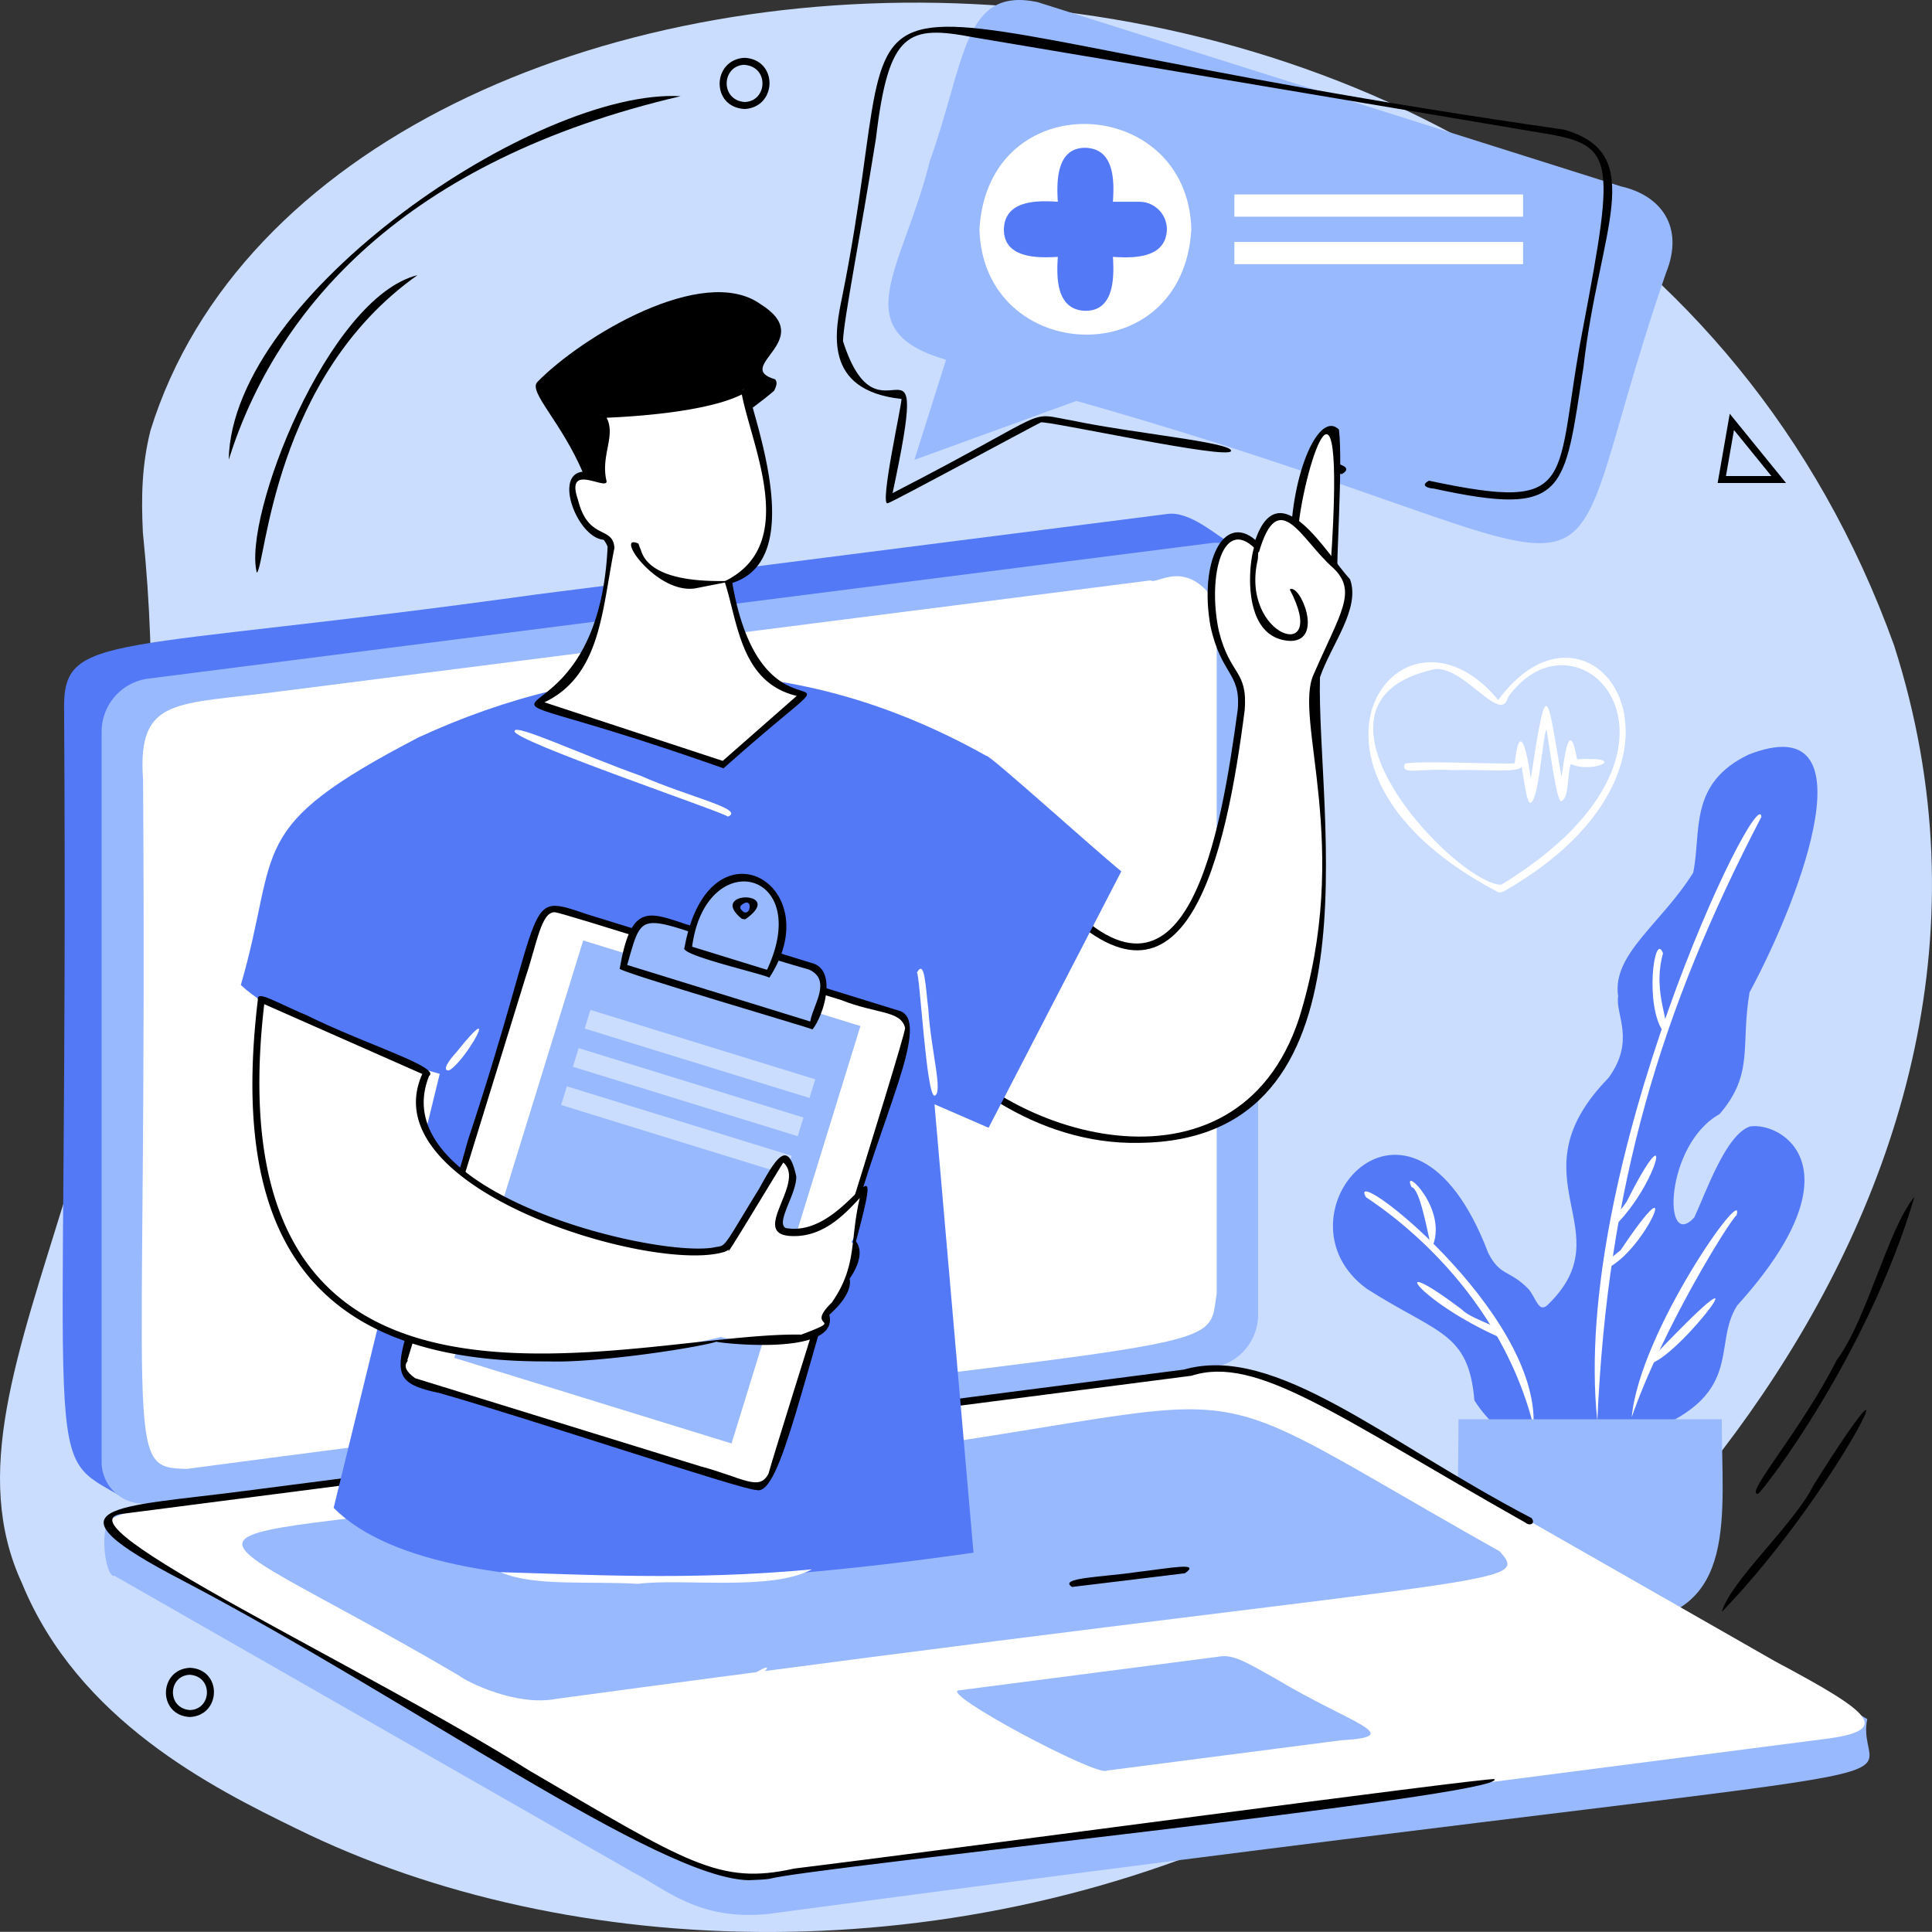 <svg xmlns="http://www.w3.org/2000/svg" viewBox="0 0 829.81 829.75"><rect x="0" y="0" width="829.81" height="829.75" fill="#333333" stroke="none"/><defs><style>.cls-1{fill:#caddff;}.cls-2{fill:#5479f7;}.cls-3{fill:#fff;}.cls-4{fill:#99b9ff;}.cls-5{fill:none;}</style></defs><title>Asset 30</title><g id="Layer_2" data-name="Layer 2"><g id="Illustration"><path class="cls-1" d="M9.43,680c24.18,58.92,81.65,87.77,118.06,105.5,117,57.6,284.32,62.91,427.13-7.13,116-52.57,336.84-258.07,258.89-501.2-132.13-366.74-673-337-748.89-92.25-3.71,14.9-4,28.44-3.25,43.81C86.68,476.48-33.72,586.57,9.43,680Z"/><path class="cls-2" d="M751.63,483.82c-10.4,3.49-18.81,28.15-23.93,39.1C714,537.81,715,491.63,738.59,478.5c14.92-17.43,8.92-29.06,12.85-52.26,23-42.74,52.32-122.68-.4-102.14-26,12.44-20.15,33.24-23.8,50.72-13.69,22-35,35-32.23,53.12-1.35,7.62,7.66,19-4.21,35.09-42.17,43.3,7.51,65.51-26.38,97.73-3.58,2.89-4.47-2.77-7.81-7-8.21-8.48-12.27-5.42-17.43-15.67-33.48-88-94.78-15.54-52.06,15.51,30.62,19.49,43.65,18.5,46.15,47.9,11.21,17.79,31.69,25.91,36.47,19.77,12.55,7.24,25.93,10.81,33.76-4.68,47.33-16.43,31.38-38.45,42.66-55.9C799.29,502,765.48,481.72,751.63,483.82Z"/><path class="cls-3" d="M686.06,610.3c-11.49-108.41,69.37-275.73,70.48-259.46C713.32,433.8,690.53,509.2,686.06,610.3Z"/><path class="cls-3" d="M658.66,612.49c-16-63.17-68.08-95.49-72-98.33C577.7,498.29,661.17,563.11,658.66,612.49Z"/><path class="cls-3" d="M700.85,608.65c3.35-36.65,49.37-101.42,45-86.66C743.52,523.31,714.32,569.94,700.85,608.65Z"/><path class="cls-3" d="M693.3,526.81c-3.73-.87,2.42-6.06,5.35-10.66C719.35,475,712.77,507.78,693.3,526.81Z"/><path class="cls-3" d="M691.11,544.35c-3.4-1,.64-3.89,5-7.43C723.08,496.53,708.21,534.82,691.11,544.35Z"/><path class="cls-3" d="M709.37,585.51c-1.56-.25-2.16-3,2.07-4.19C762.57,527.79,722.72,581.08,709.37,585.51Z"/><path class="cls-3" d="M614.84,536.31c-1.85-7.67-4.94-25.73-8.57-26.44C601.52,499.87,622.9,519.74,614.84,536.31Z"/><path class="cls-3" d="M644.24,574.49C608.39,558.6,594,536.72,628,562.56,632.81,567.49,650,570.89,644.24,574.49Z"/><path class="cls-3" d="M714.69,443.46c-8.51-10.73-4.18-44.13-.41-34C709.34,427.07,718.38,440.24,714.69,443.46Z"/><path class="cls-4" d="M698.76,697.11c-80.32,4.91-72.35-26.29-72.32-87.53H739.53C739.39,650.59,747.06,693.44,698.76,697.11Z"/><path class="cls-4" d="M445.56.88S657.92,67.94,696.23,80.06c17,3.78,27.43,17.26,19.32,37.2-56.09,162.72,4.38,128-253.23,54.94l-69.58,25.32,13.59-43c-43.81-12.74-18.45-39-7-85.23C414.78,26.18,413.52-5.76,445.56.88Z"/><path d="M381.39,216.1c-4.08,2.29,6.58-45.09,5.76-44.75-34.12-3.72-28.4-29.38-25.38-44.12,32.88-163.14-33.37-120.66,310-71.55,36.49,10.49,15,43.09,8.36,101.9-8.42,53.95-6.89,64.75-64.38,52.26-1.51,0-6.33-1.05-2-3.38,65.83,14,53.26.63,66.22-65.87,14-74,13.69-78.58-19.05-83.69L418.45,16.08c-28.57-5.46-36.77-2.76-42.23,43.44-6.57,41.12-13.87,77.89-14.15,87,15.88,49.92,38.61-15.88,21.3,65.28,71.79-37,56.28-34.76,77.51-31.12C486,186,529.33,190,528.74,193.67c-.32,4.16-79.91-13.3-81.71-12.23C445.73,181.93,382.77,216,381.39,216.1Z"/><path d="M576.22,203.67c-2.48-1.47-19.66-.26-15.15-6C562.75,197.07,584.91,198.92,576.22,203.67Z"/><path class="cls-2" d="M511.9,582.08c33.67-4.14,15.89-64,20.53-137.94-1.08-102.77,5.7-204.51-4.66-211.37-4.89-2.34-16.67-13.52-26.55-12l-4.7.6L230.38,255.32C46.08,280.94,27.1,270.93,27.53,304.57,29.7,647.26,16.35,621.71,53.77,643.74Z"/><path class="cls-4" d="M63.81,645.68l456.45-58.21a23,23,0,0,0,20.11-22.84V251a17.88,17.88,0,0,0-20.16-17.74L63.76,291.46a23,23,0,0,0-20.11,22.83V627.93A17.9,17.9,0,0,0,63.81,645.68Z"/><path class="cls-3" d="M80.15,630.91c456.71-60.44,437.9-46.26,442.43-75.44V278c-1.09-14.34,2.62-6.13-2.27-21.88-12.12-15.63-23.72-4.83-26.12-6.84l-374,47.7C75.8,302.86,58.93,299,61.44,334.83,63.49,626.5,52.27,630.23,80.15,630.91Z"/><path class="cls-4" d="M329.87,822.07C880,748.45,794.86,773.59,802,738.35c0,0-199.77-114.23-239.81-137.1-.63-.3-19.69-13.86-44-12.4-13.16,1.07-5.36.64-19.54,2.3L52.06,648.75c-11.52.77-6.86,29.77-2.89,28.06l2.28,1.31L271.58,804C285.88,811.25,299.86,825.06,329.87,822.07Z"/><path class="cls-3" d="M329.87,805.54S710.62,756.39,783,747c30.68-3.71,20.6-11.48-20.54-33.42l-195-111.38c-34.6-22.27-52.18-12.11-94.29-7.84-413.72,56.06-451,48.7-417.91,69.56C233.6,763.83,307.17,816.19,329.87,805.54Z"/><path d="M321.65,807.56C283.08,807,176.62,730.37,78.72,679c-63.36-32.82-29.28-31.35,26.2-38.62l403.6-52.14c39.37-11.23,86.41,31.06,149.28,63.78,1.75,2.1-.39,3.79-2.76,1.88-80.7-45.5-115.21-72.06-143.32-63L52.44,650.22c-29.74,3.83,105.43,66.51,174.81,110.2,68.13,39.77,81.65,49.32,113.83,42.15,58.45-7.1,298.43-39.39,300.81-38.41,5.46,7.07-296,38.13-311.25,42.8C330.47,806.9,330.36,807.27,321.65,807.56Z"/><path class="cls-4" d="M238.84,729.69c405.13-54.82,419.48-47.42,405.3-63.37C481.45,574.9,573.65,605.15,277.8,636c-219.12,32.14-213.29,5.75-80.56,83.73C200.51,722.37,221.7,733,238.84,729.69Z"/><path class="cls-4" d="M475.43,760.48c.05-.07,71.74-9.22,100.55-13,28.76-1.68,4.08-7.11-28.35-26.62-13.65-7.65-18.3-10.48-24.64-9.25L412,726C402.43,726.65,472,763.64,475.43,760.48Z"/><path d="M212.1,662.1c-8.91-4.48,33.22-6.2,68.11-11.29,49.59-4.59,99.74-14.92,102-10.9C383.06,644,213.55,660.6,212.1,662.1Z"/><path d="M285.84,678.63c-6.19-4,13.31-4.23,27.63-6.37,15-1.77,27.85-4.41,20.87.49C328.31,673.47,286.23,678.62,285.84,678.63Z"/><path d="M460.45,681.61c-6.19-4,13.32-4.23,27.64-6.37,15-1.78,27.84-4.41,20.86.49C502.92,676.45,460.85,681.6,460.45,681.61Z"/><path class="cls-3" d="M299.8,797.51c-3.33-.76-3.17-58-2.57-60.24,46-34,39.07-21.92,2.39,2C298.47,740.84,303.82,797.57,299.8,797.51Z"/><path class="cls-3" d="M573,245.43s.49-44.36,1.28-56.37c.91-13.66-17.76,1.84-18.49,43.71Z"/><path d="M574.49,248.38l-20.18-14.86c.43-31,12.38-57.41,20.79-49C576.9,200.23,573.61,244.34,574.49,248.38ZM557.34,232l14.22,10.47C578.75,136,557.27,210.13,557.34,232Z"/><path class="cls-3" d="M565.57,290.3c11.17-26.76,21.84-37.05,4.19-51.34-16.89-19.21-21.46-25.23-29.86-4.43-15.91-15.83-23.09,13.89-17.82,37,6.44,21.9,13.12,19.33,10.93,34.42-9.11,70.37-27.29,136-79.51,79.31l-57.6,56.1C424,485.68,526,522.62,557.39,443.24,583.81,372.37,557.17,307,565.57,290.3Z"/><path d="M489.33,490.87c-45,1-82.33-29.41-95.37-49.75l59.8-58.24c56.23,64.44,70.71-25.62,77.87-78.2,1.32-16-7.14-14.57-11.73-35.78-4.91-27.56,5.61-48.64,19.28-37,10.37-29.71,30.75,6.19,40.68,16.92,4.55,12.63-8,27.85-12.93,42.09h0C565.42,349.52,594.49,489.82,489.33,490.87Zm-91.47-49.36c31.52,46.63,133.15,77.77,160.08-4.05,23.22-74.4-2.58-128.6,6.27-147.79h0c11.69-26.86,19-35.73,8.25-45.88-13.38-11.65-23.33-35.74-31.78-6.44-15.29-17.72-22.29,10-17.15,33.78,4.8,19.16,12.38,16.62,11.09,33.76-8,62.29-24.86,141.42-81.32,82.63Z"/><path d="M554.26,275.28c-29.4-1.16-12.12-62.79-14-35.11-8,33.39,31.11,45.92,13.69,13C558.21,250.3,568.87,275.21,554.26,275.28Z"/><path class="cls-2" d="M424.61,484.38l57-110.12c-11.83-9.61-57-50.53-58-49.63-86.8-48.64-169.55-42.07-243.68-8-75.64,39.29-59.27,47-76.49,106.44,22.5,21.06,85.43,38.16,85.43,38.16l-45.56,186.4c49.41,50,223.11,26.63,274.82,19.26L401.37,474.3Z"/><path class="cls-3" d="M274,680.27c-20.85-1.26-44.85,1.22-59-5,34.17.87,80.74,3.78,133.75-1.22C330.83,683.55,293.5,677.82,274,680.27Z"/><path class="cls-3" d="M312.65,350.75C311.26,349,219.82,318.05,221,314c0-3.43,29,10.26,54.2,19.22C295.69,342.32,320.3,347.53,312.65,350.75Z"/><path class="cls-3" d="M385.35,435.38s-123.83-38.28-142.54-44c-3.42-1.91-10.49-.45-11.35,4.79C227.2,410,175.18,578.37,173.3,584.48c-5.11,12.51,37.79,16.8,82.71,33,45.48,12.42,73.15,28,75.61,15.53C368.58,505.46,399.53,434.91,385.35,435.38Z"/><path d="M324.79,639.94c-4.66.45-97.47-30.64-135.87-41.57-31.06-6.56-14.57-12.57,12.14-108.86,34.66-104.57,22.73-106.33,51.36-96.75L385.79,434c15.33,3.64-8.14,46.5-20.61,95.53C345.51,587,335.43,643.42,324.79,639.94ZM238.41,391.82c-5.94-.39-7.73,13.19-12.74,28.15-15,48.49-47.37,153.39-50.71,164.22,1.18.25-4.09,2.42,3.34,7.76,0,0,81.83,25.3,122.54,37.84,18.09,4.8,25.46,11.06,29.29,3,3.27-12.24,58.63-186.84,58.62-191.26-1.74-7.61-12.48-6-27.41-12C316.77,416.06,242.51,392.32,238.41,391.82Z"/><rect class="cls-4" x="188.53" y="449.68" width="187.64" height="124.62" transform="translate(-290.16 630.68) rotate(-72.84)"/><path class="cls-4" d="M348,415c-75.76-22.18-72.13-30.52-80.49.43L349,440.62C350.67,433.35,359.16,419.15,348,415Z"/><path d="M349,442.12c-2.64-1.09-80.69-24-82.85-26,4.83-27.9,12-24.67,28.49-19.17l53.77,16.61h0C359.88,416.18,353.92,435.93,349,442.12Zm-79.65-27.67,78.66,24.29c1.05-6.86,9.47-17.69-.49-22.29C272.71,395.11,277.56,385.75,269.39,414.45Z"/><path class="cls-4" d="M323.74,378c-21.53-5.12-24.11,16.69-28.35,29.63l35,10.82C336.53,401.67,341.76,384.55,323.74,378ZM319,393.18c-7.3-3.52,3.9-12.38,4.53-2.39C323.13,391.94,321.86,393.36,319,393.18Z"/><path d="M330.43,419.92c-2.24-1.53-39.26-9.82-36.42-12.94C304.32,350,356.77,379.67,330.43,419.92Zm-33.16-13.31,32.17,9.93C349.55,373.53,303.07,362.88,297.27,406.61Zm22.83-11.77a4.88,4.88,0,0,1-1.5-.23C303.47,382.33,338,382.38,320.1,394.84Zm-.62-3.09c3.34,1.51,3.83-7.5-1.4-2.66C318.46,389.5,316.86,389.68,319.48,391.75Z"/><rect class="cls-1" x="296.47" y="402.18" width="8.38" height="101.04" transform="translate(-220.61 606.39) rotate(-72.84)"/><rect class="cls-1" x="291.4" y="418.59" width="8.38" height="101.04" transform="translate(-239.86 613.11) rotate(-72.84)"/><rect class="cls-1" x="286.33" y="435.01" width="8.38" height="101.04" transform="translate(-259.12 619.84) rotate(-72.84)"/><path class="cls-3" d="M112.31,429.13l71.07,31.39s-19.74,36.21,47.72,61.3,81.55,13.41,81.55,13.41l23.17-37.75c11.72,2.72-3.52,25.16-.68,29.84,10.86,11,37.23-16.93,35.43-16.7,0,0,1.83,13.09-4.87,22.78,0,0,6.09,3.72-2.44,15.55,0,0,2.84,5.45-9.15,15.55,0,0,7.95,6.7-15.24,11.58-12.81,2.7-29.27-1.82-29.27-1.82s-98.27,25.67-156.76-9.76S112.31,429.13,112.31,429.13Z"/><path d="M235.34,584.73c-108.61.64-135.82-61.61-124.59-155.37-.55-4.16,7.43,1,21.06,6.75,25.16,12.43,57.51,22.22,52.5,26-20.49,50.84,100.59,79.15,123.43,73.44,4.21-.45,3.4-.8,18.36-25.07,7.67-14.07,12.47-20.95,15.9-5.18.21,7.48-9,19.86-4.51,22.16,26.87,4.73,44.15-46.82,30.15,5.75,2.87,3.69,1.7,9.64-2.73,16,.48,2.11.37,7.44-8.72,15.49,4.76,18.64-50.35,11.78-48.42,11.55C299.74,578.86,255.85,585.53,235.34,584.73ZM113.49,431.29C89.93,634.69,272.22,571.85,344.16,573.23c20.48-7.75.85-1.88,13.06-13.72,11.07-15.79,7.72-26.84,12.07-44.94-5.13,5.37-14.2,16-27.44,16.33-22,.69,4.86-22.66-5.41-31.57-1.68,2.41-26.74,44.3-23.25,37.35a12.7,12.7,0,0,1-2.05,1C280.8,547.23,159,510.9,181.38,461.28Z"/><path class="cls-3" d="M401.43,470.62c-3.54.45-6.28-51.38-7.59-52.89,3.38-6.15,3.69,6.34,4.87,15.57C399.86,451.42,405.2,469.45,401.43,470.62Z"/><path class="cls-3" d="M192.75,459.8c-3,0-.05-4.27,3.4-8C216.26,426.65,199.75,456.41,192.75,459.8Z"/><path d="M250.52,203.32c-9.44-22.2-23.65-35-19.77-39.21,19.06-19.56,71.18-50.93,95.78-33.56,25,15.55-12.2,26.92,6.41,32.37.95,1.19.71,2.57-.42,4.88C313.19,184.57,259.86,217,250.52,203.32Z"/><path class="cls-3" d="M320,275.54l-7.35-26.26c34.27-10.33,8.73-69,6.95-82.1C303,176.93,258.09,178,258.09,178c4.82,3.3-1.23,25.29,1,28.86-22.49-12.87-11.57,22.49.36,23.48,0,0,1-.6,3.1,4.36-4.54,22.74-6.12,58.23-32.74,67.22h0l81,26.61L345.47,298C334,296.46,323.27,287.19,320,275.54Z"/><path d="M310.77,330c-143.31-50.6-54.44,4.87-49.8-95.16a11,11,0,0,0-1.71-3c-12.75-1-24.63-36.34-2-28,3-47.46-12.16-15.1,63.82-37,3.78,16.21,25.14,73.45-6.55,83.54C328.41,330.58,381.27,267.19,310.77,330Zm-76.91-28.35,76.56,25.15,31.78-27.9c-24.29-5.79-25.31-32.05-31-49.21,32.23-15.68,11.8-57.63,7.42-80.27-15.57,7.83-48.73,9.62-58.09,10,4.12,7.77-2.69,16.33,0,27.27.21,4.29-18.05-8.49-12.27,8,4.37,17.59,15,10.93,15.64,20.66C258.48,262.17,258.1,290,233.86,301.64Zm26.34-70-.11.06Z"/><path d="M299.14,252.61c-16.87,3.29-35.74-23.94-24.91-19.14a18.06,18.06,0,0,0,1,2.64C281.32,258,340.29,244.4,299.14,252.61Z"/><path class="cls-5" d="M80.15,630.91c456.52-60.39,437.75-46.33,442.43-75.24L743.85,191.41c0-10-230.05-104.44-240-103.17l-423.76,54a21.37,21.37,0,0,0-18.67,21.2V614.43A16.61,16.61,0,0,0,80.15,630.91Z"/><path class="cls-3" d="M511.69,98.49c-3.61,62.59-89.48,58-91,0C424.27,35.9,510.14,40.47,511.69,98.49Z"/><path class="cls-2" d="M489.35,86.66H478c.63-8.88.71-22.84-11.82-23.17-12.39-.08-12.42,14.31-11.83,23.17-8.89-.62-22.84-.7-23.17,11.83h0c-.08,12.39,14.31,12.41,23.17,11.83-.62,8.89-.71,22.84,11.83,23.17,12.38.07,12.41-14.31,11.82-23.17,8.89.62,22.85.7,23.18-11.83h0A11.83,11.83,0,0,0,489.35,86.66Z"/><rect class="cls-3" x="530.18" y="83.52" width="124" height="9.55"/><rect class="cls-3" x="530.18" y="103.91" width="124" height="9.55"/><path class="cls-3" d="M643.73,383.31c-101.28-52.86-42.34-133.62-.24-82.64,40.26-54.89,98.47,27,2.88,81.89h0A5,5,0,0,1,643.73,383.31Zm1.85-2h0Zm-31.23-93.42C551.85,303,626.08,380,644.79,380h0c95.09-58,33.3-123.37,2.87-80.43C644.5,312,627.14,283.27,614.35,287.87Z"/><path class="cls-3" d="M657.47,344.77c-1.89,1.26-3.67-15.43-4-16,1.12,3.46-16.3,1.58-30.4,2-12.49-.88-21.64,2.34-19.75-2.56,1.68-1.89,45.54.34,47.27-.44,2.45-21.9,6.15.69,6.89,6.64,6.94-45.47,6.85-37.42,13.19-.69,1.08-6.67,3.22-26.94,6.69-7.61,23.28-1.33,6.24,6.46-2.68,2-1.68,4.44-.52,14.22-4,16-2.25,1.63-6.06-30.79-6.54-30.74C662.37,317.72,661,343.25,657.47,344.77Z"/><path d="M98.24,197.45C99.46,126.71,230.79,37.82,292.35,41.32,174,68.89,118.74,132.23,98.24,197.45Z"/><path d="M110.31,246c-6.2-23.53,30.35-118.2,69-127.82C117.27,162,114.22,242.61,110.31,246Z"/><path d="M755.08,641.6c-6.13.56,18.07-26.47,33.79-57.38C802,566.54,810.81,527.94,822.29,514,802.19,581.91,757.72,639.9,755.08,641.6Z"/><path d="M739.53,692.33c3.66-13.24,31.27-37.88,39.31-54.29C827.44,560.49,790.47,639.6,739.53,692.33Z"/><path d="M319.8,46.82c-14.55-.74-14-21.25,0-22C334.36,25.6,333.8,46.12,319.8,46.82Zm0-19c-9.84.27-10.65,15.13,0,16C329.65,43.55,330.45,28.69,319.8,27.86Z"/><path d="M81.58,737.48c-14-.71-13.48-20.48,0-21.15C95.6,717,95.06,736.8,81.58,737.48Zm0-18.15c-9.35.25-10.11,14.36,0,15.15C90.93,734.22,91.69,720.12,81.58,719.33Z"/><path d="M767.12,207.46H737.74l5.2-29.76Zm-25.81-3h19.51L744.76,184.7Z"/></g></g></svg>